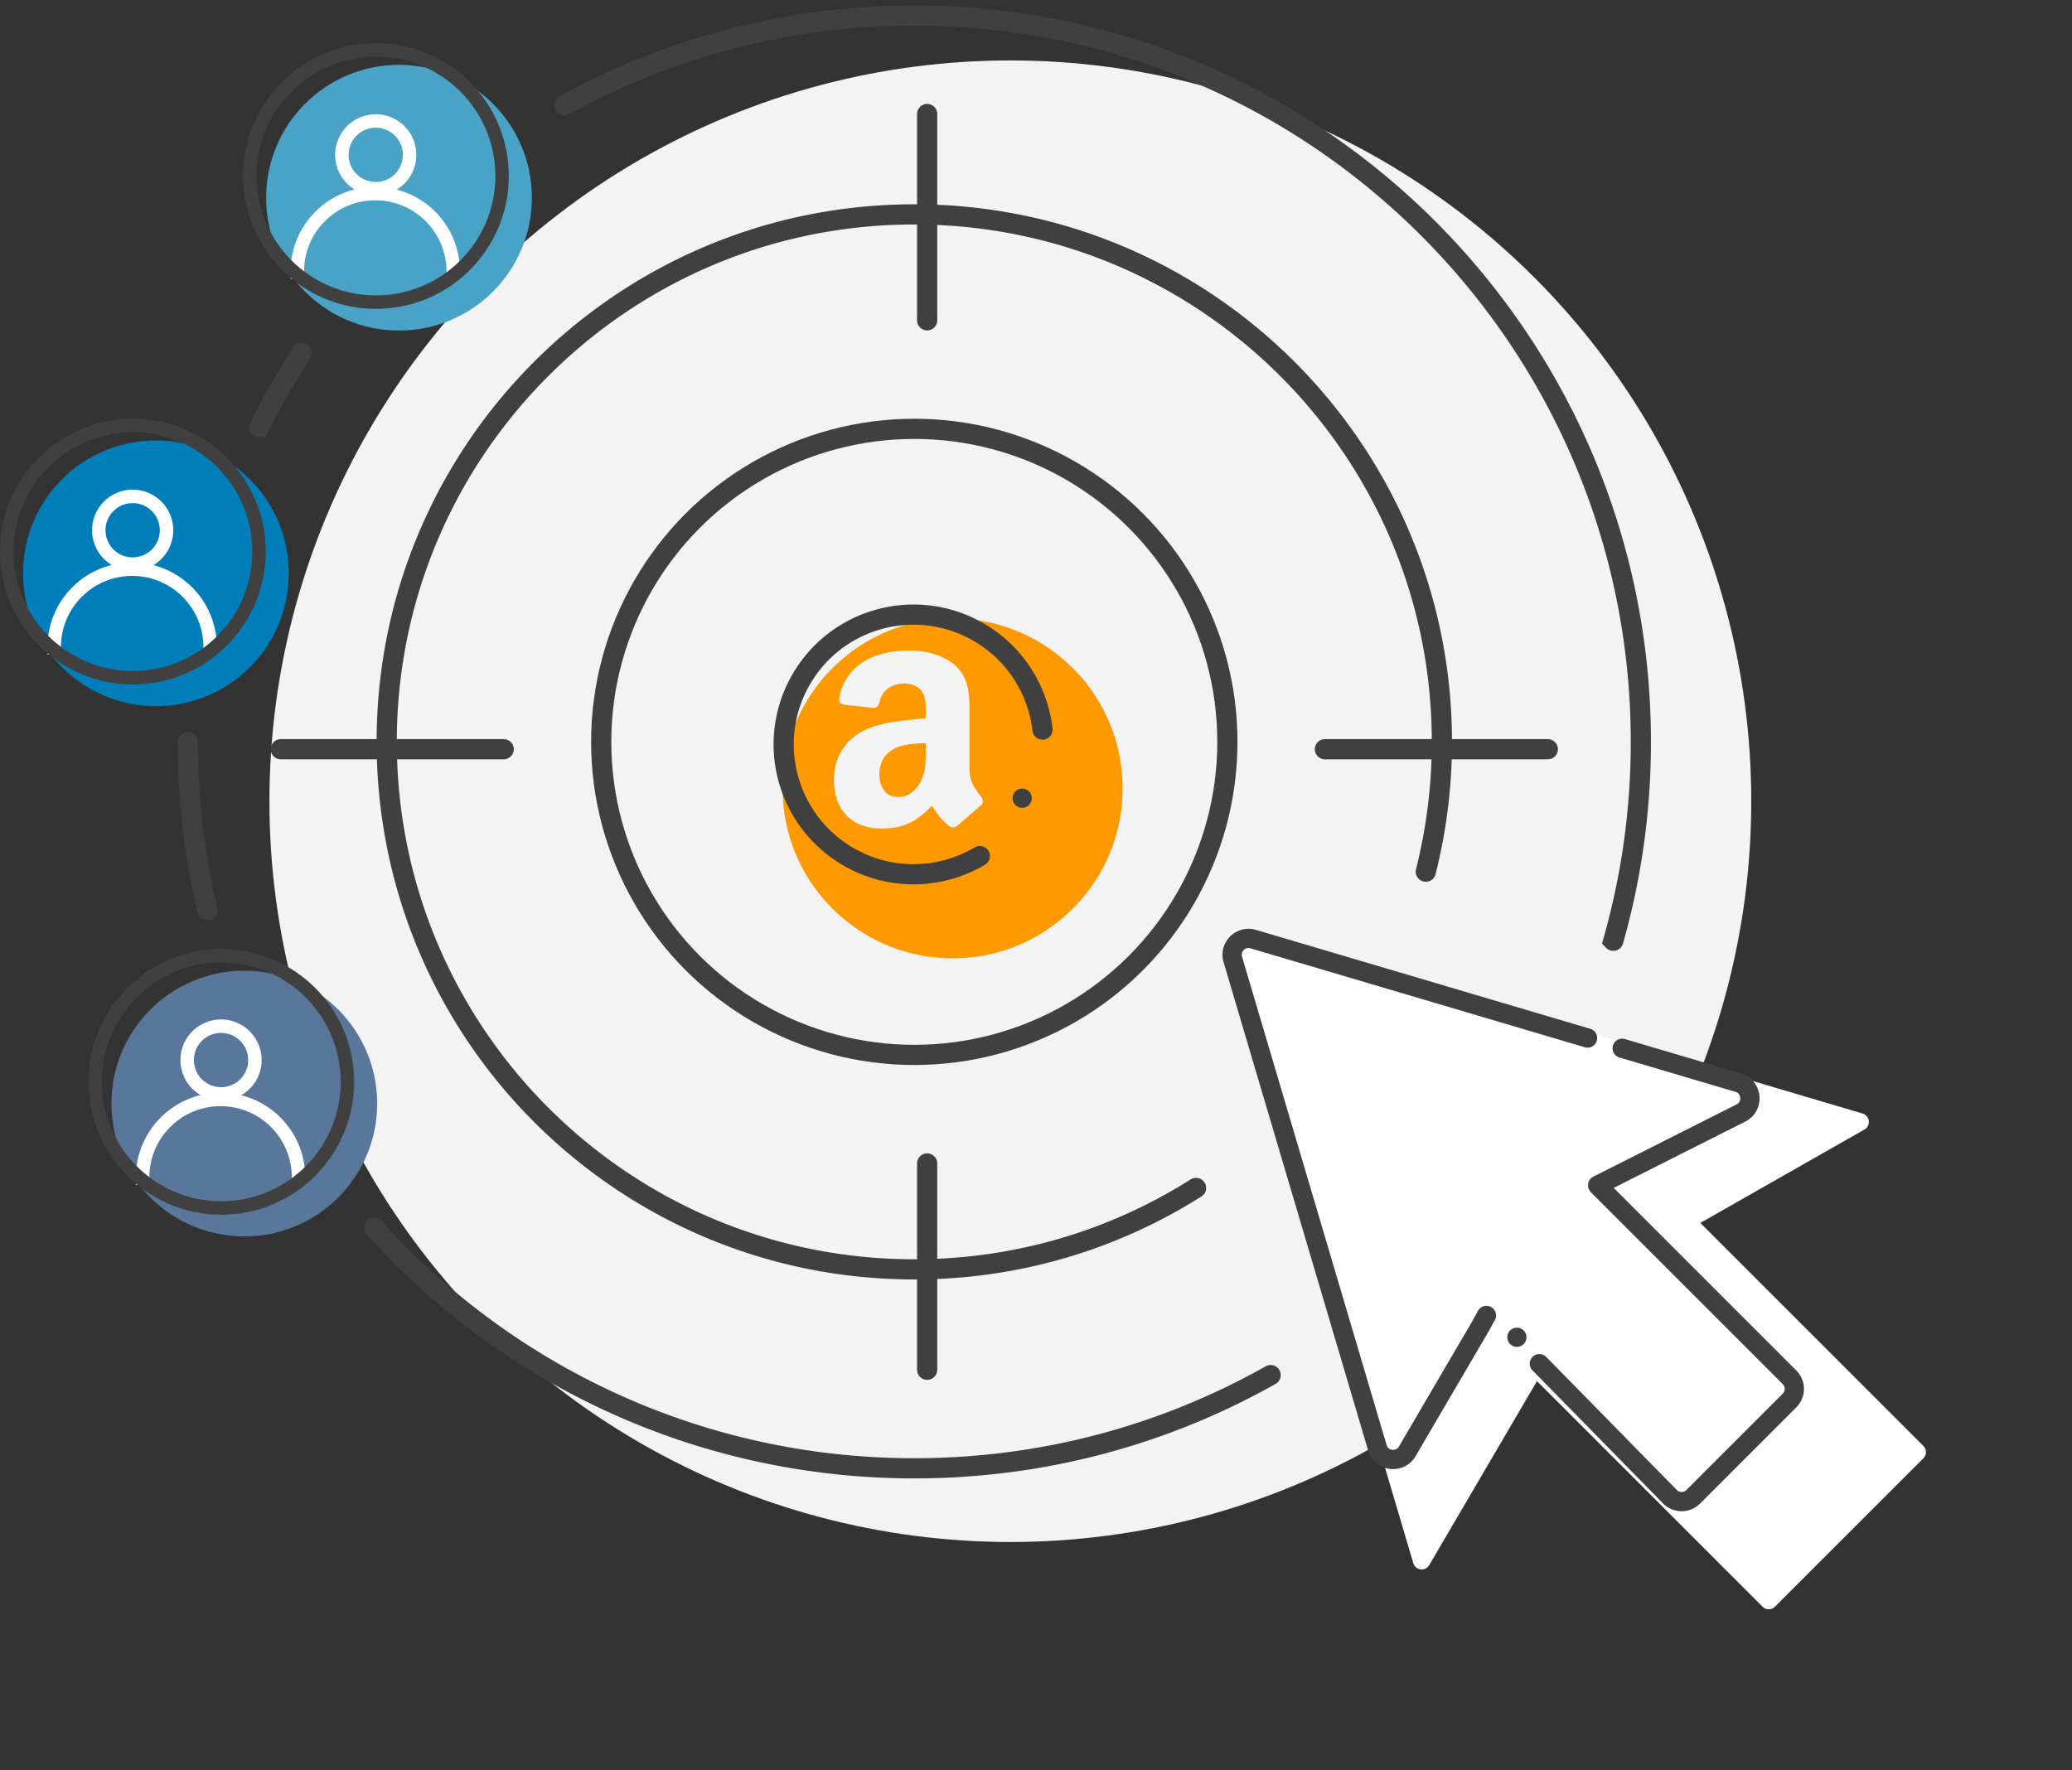 <svg width="323" height="276" fill="none" xmlns="http://www.w3.org/2000/svg"><rect width="100%" height="100%" fill="#333333" stroke="none"/><circle cx="157.5" cy="124.923" r="115.5" fill="#F3F3F3"/><circle cx="62.199" cy="30.824" fill="#48A3C6" r="20.713"/><path d="M63.851 24.042a5.28 5.28 0 1 1-10.558 0 5.28 5.28 0 0 1 10.558 0zM70.653 43.5v-1.163c0-6.712-5.44-12.153-12.153-12.153-6.712 0-12.153 5.441-12.153 12.153v1.162" stroke="#fff" stroke-width="2.098"/><path d="M78.27 27.442c0 10.86-8.804 19.665-19.664 19.665-10.86 0-19.664-8.804-19.664-19.665 0-10.86 8.804-19.664 19.664-19.664 10.86 0 19.664 8.804 19.664 19.665z" stroke="#404041" stroke-width="2.098" stroke-linecap="round"/><circle cx="24.306" cy="89.386" fill="#007EB9" r="20.713"/><path d="M25.959 82.603a5.28 5.28 0 1 1-10.559 0 5.28 5.28 0 0 1 10.559 0zM32.76 102.061v-1.162c0-6.712-5.44-12.153-12.153-12.153-6.712 0-12.153 5.44-12.153 12.153v1.162" stroke="#fff" stroke-width="2.098"/><path d="M40.377 86.004c0 10.86-8.804 19.664-19.664 19.664-10.86 0-19.664-8.804-19.664-19.664 0-10.86 8.804-19.664 19.664-19.664 10.86 0 19.664 8.804 19.664 19.664z" stroke="#404041" stroke-width="2.098" stroke-linecap="round"/><circle cx="38.085" cy="172.061" fill="#59779B" r="20.713"/><path d="M39.738 165.279a5.279 5.279 0 1 1-10.558 0 5.279 5.279 0 0 1 10.558 0zM46.54 184.736v-1.162c0-6.712-5.441-12.153-12.154-12.153-6.711 0-12.153 5.441-12.153 12.153v1.162" stroke="#fff" stroke-width="2.098"/><path d="M54.156 168.679c0 10.86-8.803 19.664-19.664 19.664-10.86 0-19.664-8.804-19.664-19.664 0-10.86 8.804-19.664 19.664-19.664 10.86 0 19.664 8.804 19.664 19.664z" stroke="#404041" stroke-width="2.098" stroke-linecap="round"/><path d="M29.28 115.678c0 9.039 1.06 17.832 3.06 26.26m8.106-75.355a113.442 113.442 0 0 1 2.421-4.737c.22-.37 2.507-4.144 4.133-6.822m11.367 136.432c20.73 23.01 50.759 37.476 84.168 37.476 20.182 0 39.13-5.279 55.541-14.531m53.419-67.727a113.33 113.33 0 0 0 4.294-30.996c0-62.549-50.705-113.255-113.254-113.255-17.081 0-33.28 3.782-47.803 10.553A112.882 112.882 0 0 0 88 16.395" stroke="#404041" stroke-width="3.147" stroke-linecap="round"/><path d="M222.264 135.909a82.42 82.42 0 0 0 2.509-20.238c0-45.422-36.822-82.245-82.245-82.245-45.422 0-82.244 36.823-82.244 82.245 0 45.422 36.822 82.244 82.244 82.244 16.151 0 31.214-4.655 43.922-12.697" stroke="#404041" stroke-width="3.147" stroke-linecap="round"/><path fill-rule="evenodd" clip-rule="evenodd" d="M148.5 149.423c14.636 0 26.5-11.864 26.5-26.5 0-14.635-11.864-26.5-26.5-26.5s-26.5 11.865-26.5 26.5c0 14.636 11.864 26.5 26.5 26.5zm-4.194-32.241v-1.309c-3.51 0-7.218.751-7.218 4.889 0 2.096 1.086 3.517 2.95 3.517 1.366 0 2.588-.84 3.36-2.206.912-1.603.91-3.113.908-4.891zm4.896 11.576zm-1.147.116c.362.192.826.171 1.147-.116l.014.014c.969-.86 2.731-2.397 3.721-3.223.396-.328.328-.854.014-1.291a24.5 24.5 0 0 0-.287-.389c-.792-1.069-1.543-2.081-1.543-4.111v-7.566c0-.258.001-.515.003-.77.016-2.903.031-5.554-2.141-7.581-1.864-1.789-4.95-2.418-7.313-2.418-4.616 0-9.772 1.721-10.857 7.43-.11.608.327.929.723 1.017l4.712.506c.437-.021.758-.451.84-.888.403-1.967 2.056-2.916 3.906-2.916.997 0 2.131.369 2.725 1.263.606.895.597 2.087.589 3.156l-.002.361v.628c-.454.052-.931.101-1.423.151-2.552.261-5.497.563-7.707 1.536-3.039 1.311-5.176 3.995-5.176 7.935 0 5.046 3.182 7.566 7.266 7.566 3.455 0 5.34-.813 8.003-3.53.14.202.266.387.384.562.627.929 1.045 1.548 2.402 2.674z" fill="#F90"/><circle cx="142.528" cy="115.671" r="48.807" stroke="#404041" stroke-width="3.147" stroke-linecap="round"/><path d="M193.255 144.877a1.364 1.364 0 0 0-1.695 1.695l28.756 97.152c.339 1.145 1.881 1.332 2.484.302l16.792-28.686 35.169 35.169a1.362 1.362 0 0 0 1.928 0l23.141-23.141a1.362 1.362 0 0 0 0-1.928l-34.769-34.769 25.583-14.561c1.044-.594.864-2.151-.288-2.492l-97.101-28.741z" fill="#fff"/><path d="m249.057 184.795 22.33-11.261c2.068-1.044 1.795-4.08-.426-4.738l-15.388-4.554-2.697-.799m-5.394-1.596-2.697-.798-10.787-3.193-38.635-11.436c-1.946-.576-3.755 1.234-3.18 3.18l22.531 76.121c.636 2.148 3.529 2.499 4.661.566l8.505-14.529 2.872-4.907.966-1.752M239.97 212.62l20.348 20.737a2.558 2.558 0 0 0 3.635.017l7.498-7.498 4.662-4.662 2.853-2.853a2.558 2.558 0 0 0 0-3.618l-2.146-2.146-3.954-3.954-7.91-7.91-15.818-15.818" stroke="#404041" stroke-width="3" stroke-linecap="round"/><circle cx="236.462" cy="208.501" r="1.5" transform="rotate(-90 236.462 208.501)" fill="#404041"/><path stroke="#404041" stroke-width="3.147" stroke-linecap="round" d="M144.533 17.776v32.162M144.533 181.404v32.162M78.518 116.814H43.772M241.285 116.814h-34.746M162.514 113.756c-.711-6.144-4.22-11.884-9.987-15.214-9.68-5.588-22.057-2.272-27.646 7.408-5.589 9.68-2.272 22.057 7.408 27.646a20.147 20.147 0 0 0 12.969 2.51 20.319 20.319 0 0 0 7.486-2.633"/><circle cx="159.348" cy="124.451" r="1.5" transform="rotate(30 159.348 124.451)" fill="#404041"/></svg>